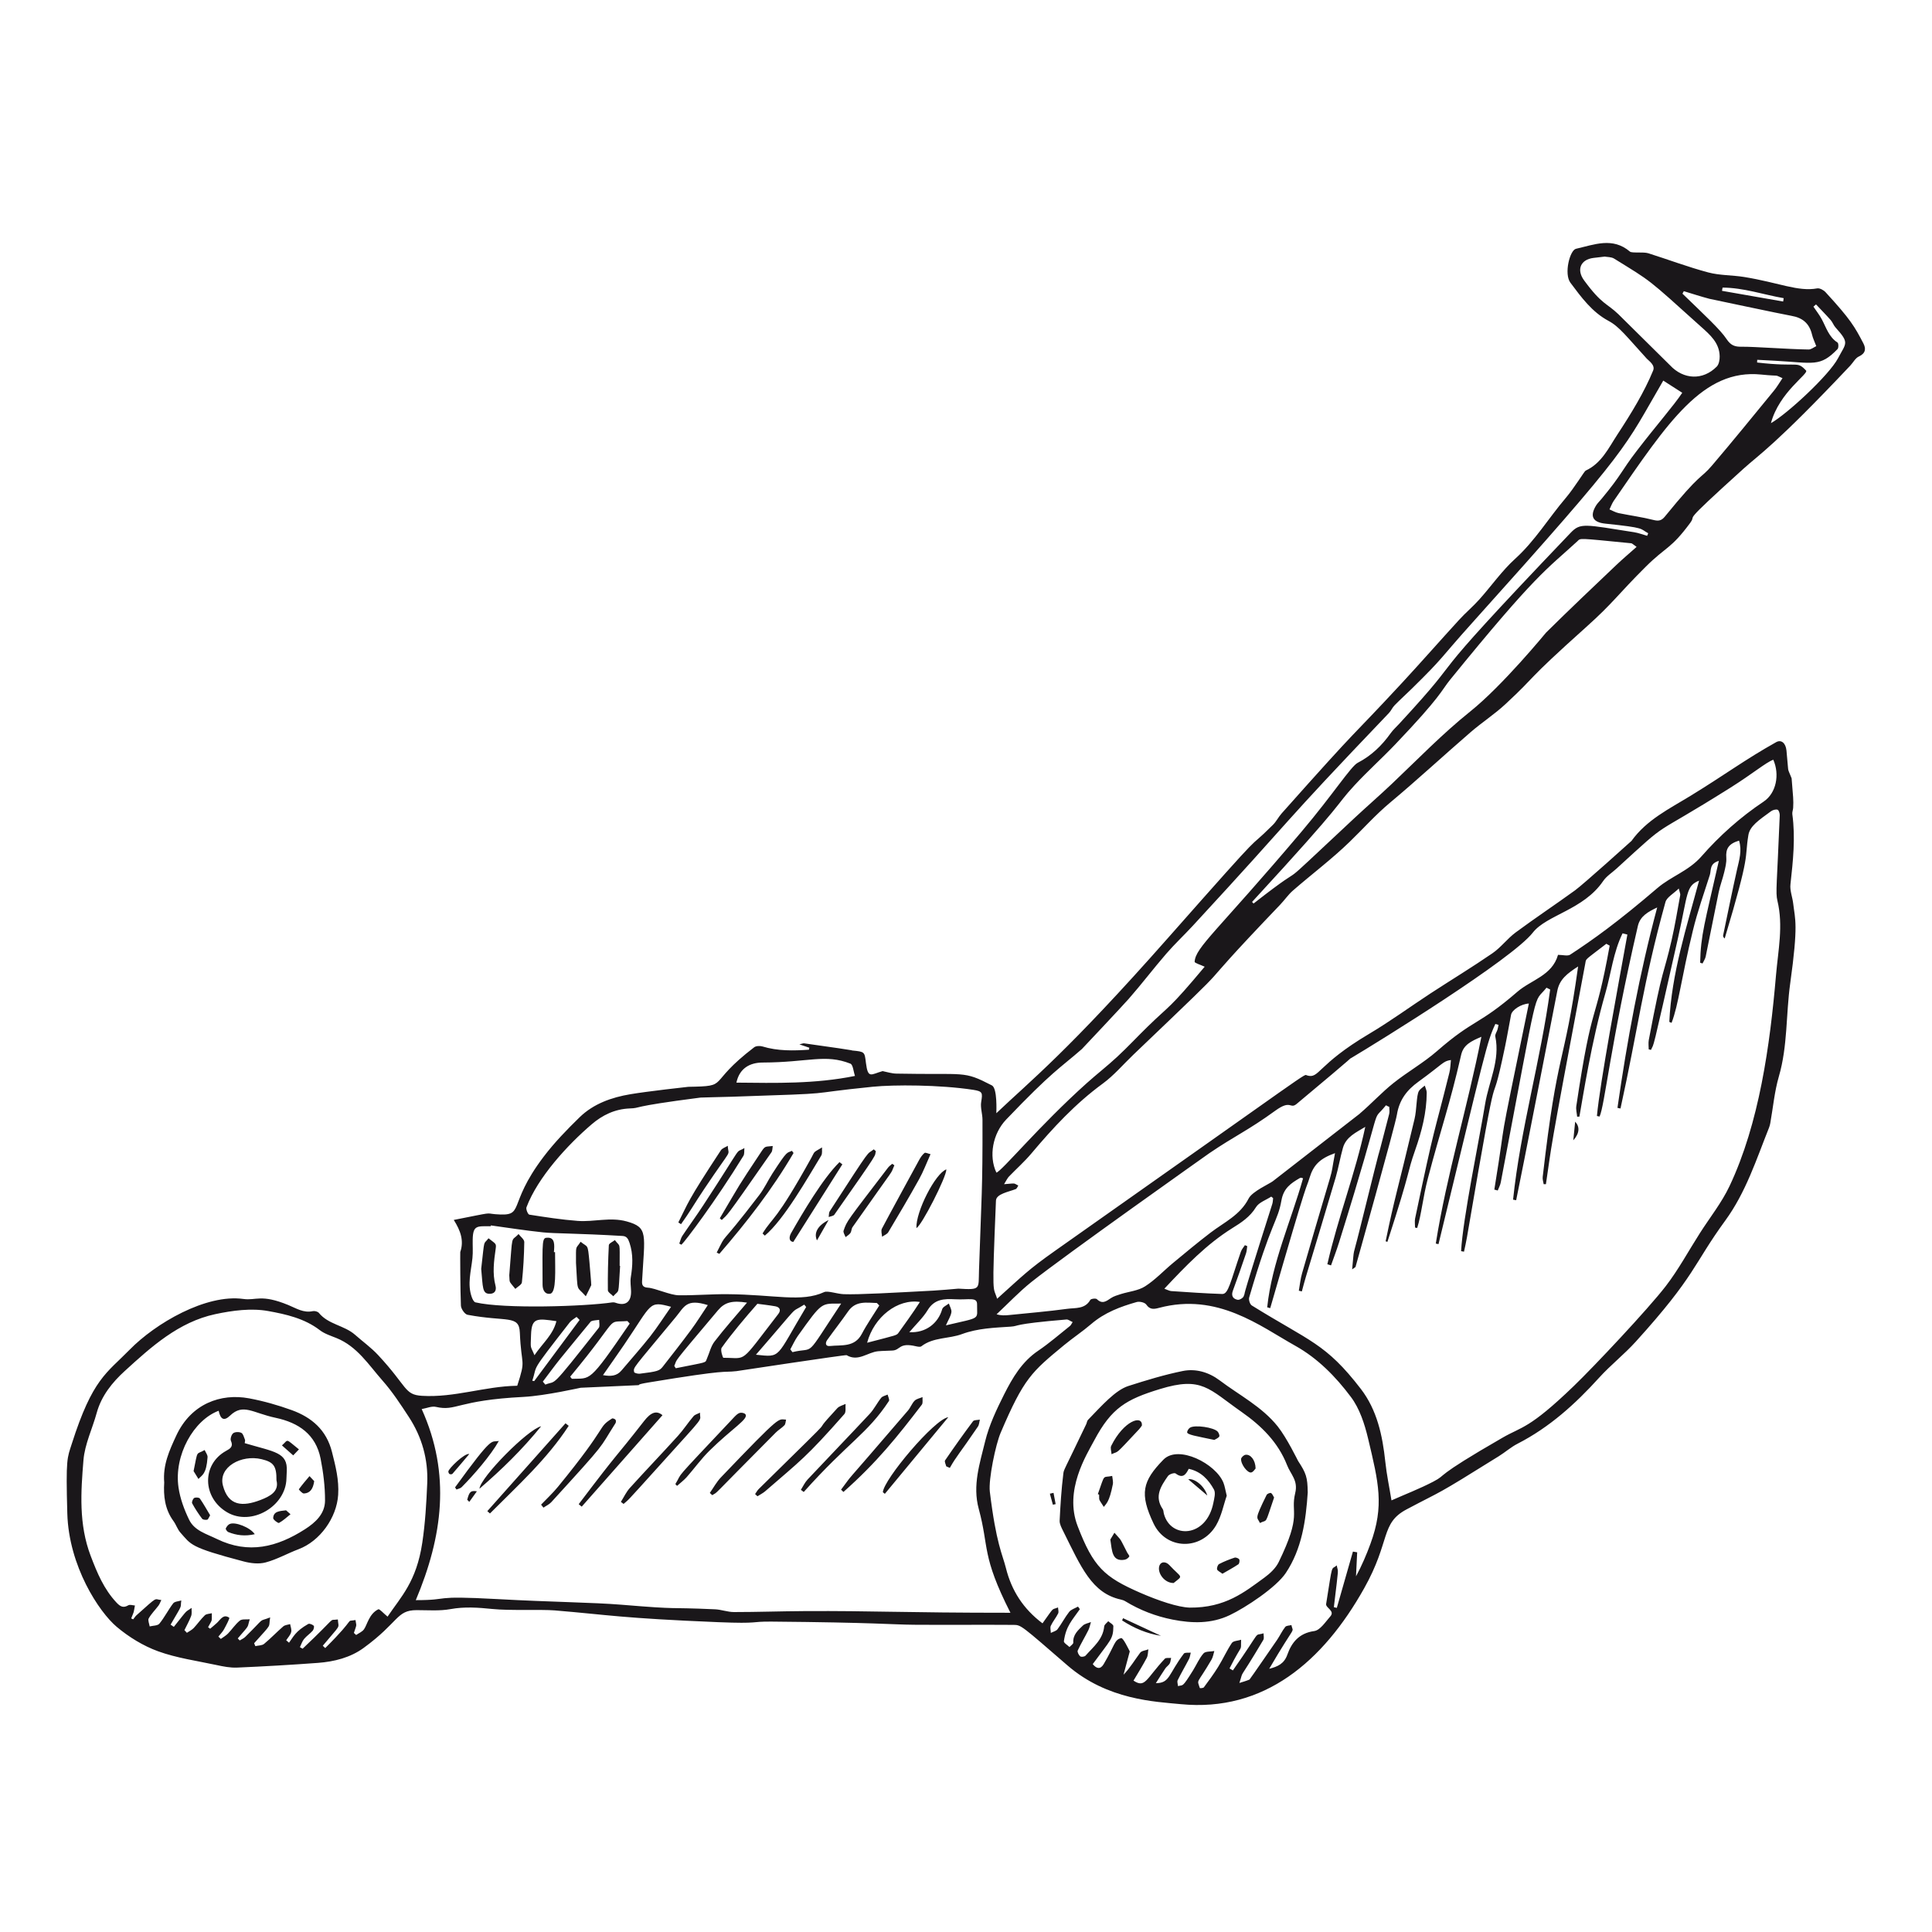 <svg xmlns="http://www.w3.org/2000/svg" id="a" viewBox="0 0 300 300"><path id="b" d="M80.31,215.2c1.41-4.35.64-2.81.41-8.29-.12-2.77-2.02-1.61-8.12-2.75-.43-.08-1.01-.92-1.03-1.43-.1-2.19-.12-8.26-.1-8.32.6-1.74.05-3.31-1.01-4.98,6.41-1.26,4.81-1.03,6.44-.89,4.84.39,1.65-1.2,7.52-8.93,1.66-2.19,3.6-4.19,5.58-6.12,2.17-2.11,4.97-3.09,7.89-3.58,2.51-.43,8.91-1.15,8.99-1.15,6.63-.11,2.61-.32,10.23-6.14.29-.22.89-.24,1.27-.13,2.39.73,4.81.67,7.23.51.02-.1.04-.21.06-.31-.43-.15-.86-.29-1.54-.52.4-.09.58-.19.75-.16,10.37,1.45,6.59,1.02,7.45,1.11,1.96.19,1.92.2,2.13,1.92.32,2.55.79,1.78,2.59,1.28.66.13,1.41.38,2.15.39,10.92.22,10.27-.52,14.82,1.83.87.45.69,4.06.69,4.32,5.35-5.09,11.01-9.49,26.73-27.3,16.74-18.96,11.31-12.59,16.21-17.47.53-.52.87-1.23,1.36-1.78,13.1-14.73,10.02-10.91,18.71-20.29,2.98-3.22,5.87-6.52,8.83-9.75,1.01-1.11,2.17-2.08,3.17-3.2,1.87-2.09,3.49-4.43,5.55-6.3,3.09-2.8,5.21-6.34,7.86-9.45,1.34-1.58,2.89-4.15,3.08-4.24,2.48-1.14,3.57-3.52,4.94-5.61,2.15-3.28,4.17-6.58,5.55-9.94.35-.85-.68-1.5-.99-1.84-3.14-3.44-4.26-4.97-5.95-5.87-2.57-1.38-4.22-3.67-5.9-5.91-1.04-1.38-.1-5.07.86-5.28,2.83-.64,5.68-1.86,8.38.44.3.26,2.1.02,2.83.25,3.11.98,6.17,2.14,9.32,2.98,1.8.48,3.74.41,5.59.71,5.4.88,8.34,2.31,11.33,1.77.39-.07,1,.26,1.3.59,3.89,4.23,4.53,5.37,5.87,7.94.43.82.37,1.55-.69,2.04-.55.25-.9.95-1.35,1.43-11.64,12.33-14.08,13.75-16.56,15.99-10.31,9.32-7.08,6.78-8.3,8.44-3.03,4.1-3.67,3.59-6.9,6.8-4.41,4.39-4.98,5.54-9.21,9.33-10.03,8.99-7.29,7.1-12.57,12-1.68,1.56-3.64,2.83-5.38,4.33-4.2,3.63-8.28,7.41-12.54,10.97-2.25,1.88-4.17,4.05-6.26,6.07-2.77,2.69-5.88,5.02-8.8,7.56-.74.64-1.3,1.48-1.98,2.19-16.3,17.04-3.6,4.96-22.83,23.33-1.58,1.51-3.01,3.21-4.75,4.48-4.22,3.09-7.72,6.86-11.06,10.83-1.07,1.27-2.33,2.39-3.49,3.59-.25.26-.4.61-.76,1.19,1.98-.16,1.38-.19,2.21.21-.13.19-.22.48-.4.55-1.08.43-3.03.74-3.07,1.79-.65,15.66-.44,13.12.18,15.24,4.1-3.68,4.78-4.47,9-7.45,41-28.88,38.55-27.41,39.1-27.24,1.96.61,1.48-1.59,9.69-6.46,3.27-1.94,6.35-4.2,9.53-6.28,3.19-2.08,6.45-4.06,9.58-6.21,1.33-.91,2.33-2.29,3.63-3.25,3.03-2.24,6.16-4.32,9.21-6.53,1.3-.94,8.73-7.64,8.77-7.68,2.35-3.28,5.89-4.99,9.2-7.02,5.32-3.26,8.48-5.64,13.26-8.31.79-.44,1.48.13,1.6,1.29.4,3.94.03,2.35.8,4.32.24,3.05.31,3.32.24,4.59-.02.33-.17.66-.13.98.5,3.65.11,7.26-.29,10.89-.11.96.3,1.96.42,2.95.3,2.58.83,3.18-.46,12.45-.67,4.8-.38,9.71-1.76,14.44-.68,2.34-.9,4.83-1.33,7.24-.04.24-.11.49-.2.72-1.97,4.93-3.58,10.01-6.78,14.4-5.02,6.88-4.55,8.49-13.91,18.82-1.79,1.98-3.92,3.64-5.71,5.62-3.69,4.07-7.7,7.69-12.63,10.22-1.04.53-1.93,1.33-2.93,1.95-10.33,6.45-8.34,5.08-14.31,8.25-4.1,2.17-2.46,4.89-6.59,12.25-6.37,11.36-15.53,19.26-28.48,18-3.94-.39-11.36-.62-17.61-6.03-7.09-6.14-7.19-6.27-8.31-6.28-5.16-.04-10.32.02-15.48-.02-3.57-.03-6.01-.35-22.14-.49-3.45-.03-1.71.35-8.25.09-15.16-.62-17.02-1.13-25.44-1.83-2.08-.17-6.99.06-9.67-.22-2.18-.22-4.3-.38-6.5.02-1.7.31-3.49.16-5.25.16-3.16,0-2.73,1.85-8.24,5.87-2.06,1.5-4.55,2.13-7.09,2.32-4.17.31-8.35.55-12.54.73-1.07.05-2.17-.17-3.23-.4-3.03-.65-6.15-1.08-9.05-2.13-2.31-.84-4.54-2.21-6.43-3.8-2.72-2.29-7.44-9.38-7.67-17.62-.24-8.61-.02-8.55.7-10.81,3.23-10.11,5.39-10.93,8.99-14.61,3.99-4.08,11.86-8.68,17.65-7.87,1.98.28,2.73-.8,6.97.94,1.24.51,2.37,1.27,3.82.95.28-.06.75.06.93.27,1.47,1.81,3.95,1.93,5.62,3.4,1.19,1.05,2.5,1.99,3.58,3.15,4.59,4.93,4.05,6.16,6.81,6.33,5.02.31,9.78-1.48,14.72-1.56.07,0,.14-.08.05-.02ZM215.69,171.87c-.16-.08-.32-.16-.48-.24-2.64,3.28.18-2.57-7.29,21.31-.37,1.19-.82,2.36-1.24,3.55-.19-.06-.38-.12-.57-.18,1.63-7.18,4.34-14.09,5.89-21.33-1.43.87-2.98,1.54-3.47,3.26-.43,1.52-.69,3.1-1.13,4.61-1.51,5.14-3.08,10.26-4.62,15.4-.23.75-.42,1.52-.63,2.28-.16-.04-.31-.07-.47-.11.17-.91.25-1.84.51-2.72,5.74-19.83,4.09-13.27,5.11-18.64-2.38.85-3.36,1.87-3.95,3.82-.7,2.29.21-1.66-6.11,20.25-.16-.04-.31-.09-.47-.13.74-6.97,3.69-13.36,5.57-20.03-.19-.06-.32-.16-.54-.02-1.36.8-2.48,1.54-2.82,3.46-.6,3.37-1.5,3.04-5.01,15.07-.1.36.12,1.06.42,1.24,9.03,5.61,11.46,5.86,16.92,12.95,2.52,3.27,3.37,7.25,3.8,11.31.21,2.02.64,4.01.96,6,2.19-.97,4.4-1.82,6.49-2.91,2.34-1.22-.32-.45,10.78-6.84,2.98-1.72,4.1-1.32,11.02-7.99,3.18-3.06,11.56-11.97,14.3-15.53,1.98-2.57,3.54-5.48,5.3-8.23,1.55-2.43,3.38-4.72,4.6-7.3,4.61-9.75,6.28-21.82,7.22-32.78.33-3.83,1.15-7.65.22-11.52-.32-1.34-.07-2.48.36-13.3.01-.3-.16-.81-.35-.85-.3-.08-.75.05-1.02.25-1.95,1.42-3.27,2.31-3.5,3.69-.65,3.95.44,2.34-3.68,16.06-.23-.2-.27-.36-.24-.5.71-3.39,1.39-6.79,2.15-10.18.34-1.5.81-2.96.32-4.52-1.63.5-2.09,1.26-1.98,2.68.05.73-.15,1.5-.32,2.22-.25,1.06-.65,2.08-.87,3.15-.69,3.32-1.32,6.64-2.01,9.96-.08.37-.32.71-.49,1.07-.12-.04-.24-.08-.37-.12.09-4.31.7-6.09,2.9-15.81-1.47.41-1.17,1.45-1.39,2.16-.92,2.88-1.93,5.73-2.64,8.66-1.82,7.46-2.21,11.48-3.31,14.33-.12-.05-.24-.1-.35-.15.35-7.53,2.67-14.65,4.62-21.93-2.04.79-1.72,2.03-3.27,8.9-4.25,18.82-3.65,16.12-4.2,17.38l-.35-.09c0-.48-.07-.97.01-1.43,2.23-11.81,2.24-9.83,3.55-15.53.53-2.32.91-4.67,1.34-7.01.03-.17-.08-.37-.23-1-.85.83-1.87,1.36-2.07,2.11-3.51,12.7-4.27,19.75-6.98,32.05-.16-.03-.31-.07-.47-.1,1.5-10.47,3.42-20.85,6.17-31.12-1.38.66-2.64,1.32-3,2.87-4.3,18.58-5.14,27.85-5.95,29.6-.14-.03-.28-.06-.41-.09.5-5.31,3.23-19.86,4.73-28.17-.25-.06-.5-.12-.75-.19-1.43,2.92-1.78,6.21-2.67,9.3-2.16,7.48-3.47,16.04-4.03,19.16-.12,0-.23,0-.35.01-.05-.55-.21-1.12-.13-1.65,2.57-17.21,2.82-11.85,5.18-24.91-.17-.1-.35-.19-.52-.29-3.44,2.65-3.12,2.27-3.26,3.02-6,31.8-5.09,27.48-6.12,34.31-.12,0-.24,0-.35,0-.06-.37-.19-.76-.15-1.12,2.33-20.33,3.29-16.83,5.5-32.69-1.68,1.09-2.91,2-3.24,3.84-.07.38-5.67,29.15-6.38,32.46-.16-.03-.32-.06-.48-.09,1.15-11,4.3-21.68,5.76-32.63-.19-.09-.38-.18-.57-.28-2.2,2.8-.97-2.01-7.1,30.23-.08.44-.31.84-.47,1.26-.18-.05-.35-.09-.53-.14,2.29-14.06-.04-2.65,5.36-28.89-1.2.06-2.61.98-2.76,1.74-.32,1.64-.59,3.28-.93,4.92-2.77,13.27-.31-3.23-5.92,29.63-.13.75-.3,1.5-.46,2.24-.15-.03-.3-.05-.45-.08.26-5.03,2.86-17.52,3.73-22.86.57-3.48,2.36-6.78,1.58-10.48-.07-.31.23-.7.34-1.06.07-.24.11-.49.16-.74-.16-.05-.33-.1-.49-.14-1.35,2.9-1.5,4.04-8.83,34.19-.14-.03-.28-.06-.42-.09,1.7-10.73,4.92-21.15,7.08-32.11-1.58.68-2.78,1.23-3.14,2.8-1.81,7.93-3.08,11.24-5.16,19.15-.8,3.06-1.01,5.69-1.67,7.74-.11-.02-.22-.04-.33-.06,0-.47-.08-.97.01-1.42,3.2-15.25,2.68-12.04,5.32-22.63.16-.64.17-1.31.24-1.97-1.25.17-1.14.54-5.05,3.37-1.78,1.29-2.96,2.79-3.34,5.13-.26,1.66-6.4,23.56-6.42,23.61-.02.08-.17.13-.53.4.38-3.84.01-1.47,1.15-6.07,4.76-19.17,1.42-5.66,4.6-18.05.1-.37.01-.8.01-1.19ZM64.55,248.47c5.79,0,1.96-.75,12.76-.16,8.32.46,14.82.51,19.18.87,9.67.8,6.5.35,14.52.71.99.04,1.98.43,2.96.43,3.64,0,7.29-.13,10.93-.15,10.85-.06,15.22.26,32,.26-4.53-8.94-3.28-10.09-4.92-16.13-1-3.67.17-7.08.99-10.48.62-2.53,1.78-4.97,2.96-7.32,1.3-2.57,2.76-5.06,5.28-6.76,1.73-1.17,3.3-2.55,4.94-3.85.15-.12.22-.32.41-.6-.38-.16-.68-.42-.96-.4-8.69.73-7.2,1.01-8.66,1.11-2.55.17-5.11.25-7.55,1.15-2.06.77-4.45.46-6.32,1.9-.18.14-.56.06-.83,0-2.66-.63-2.39.57-3.63.66-.75.05-1.51.04-2.26.11-1.63.15-3.08,1.68-4.89.61-.14-.09-17.06,2.47-17.11,2.48-2.37.26-.82-.36-13.71,1.77-4.03.67,3.42.15-10.47.81-.05,0-5.48,1.24-8.86,1.42-10.44.53-10.41,2.28-13.62,1.55-.65-.15-1.42.2-2.21.34,4.57,10.1,3.24,19.81-.92,29.68ZM148.81,200.1c3.55.21,3.11.09,3.21-2.86.38-11.43.57-12.38.54-23.35,0-.93-.35-1.9-.2-2.79.23-1.41.23-1.64-1.22-1.87-5.22-.8-12.36-.81-15.62-.48-11.79,1.19-3.97.96-21.88,1.55-1.57.05-4.71.11-4.86.13-11.5,1.48-9.02,1.61-11.01,1.69-2.3.09-4.23,1.04-5.88,2.45-3.76,3.21-8.39,8.25-10.14,12.9-.11.3.23,1.11.45,1.14,2.49.39,4.99.78,7.51.97,2.52.19,5.03-.63,7.6.08,3.39.94,2.8,1.95,2.39,9.28-.04.66.18.97.92,1.01,1.12.07,3.47,1.17,4.79,1.18,2.51.03,5.03-.19,7.54-.17,7.42.06,11.48,1.31,15.04-.33.52-.24,2.01.29,3.02.33,2.31.09,8.03-.24,14.04-.56,1.25-.07,2.5-.2,3.76-.3ZM28.64,253.13c.13.14.25.27.38.41.36-.24.77-.44,1.06-.74.6-.64,1.1-1.38,1.73-1.98.24-.23.71-.22,1.08-.32-.02,1.42.13.85-.58,2.17.11.08.21.16.32.24.36-.31.73-.6,1.07-.92.55-.52.99-1.42,1.9-.79.1.07-.49,1.21-.83,1.82-.22.4-.57.74-.86,1.11l.38.36c.37-.27.78-.5,1.1-.82.64-.66,1.15-1.46,1.86-2.03.34-.27,1.01-.14,1.53-.2-.45,1.45.11.68-1.86,2.97.1.11.2.21.3.32.29-.18.63-.32.87-.56,3.36-3.31,1.82-2.22,3.86-3.02-.31,1.76.48.69-2.49,4.01.06.15.13.3.19.45.46-.11,1.03-.08,1.36-.35,1.03-.85,1.96-1.84,2.97-2.71.26-.23.71-.25,1.07-.36.07.42.27.87.16,1.25-.12.46-.5.84-.77,1.26.15.13.3.26.44.38.68-.92.98-1.77,2.98-2.91.19-.11.65.08.86.28.1.1,0,.58-.16.76-.41.47-.96.82-1.35,1.3-.29.36-.43.83-.64,1.26l.42.24c5.73-5.4,3.84-4.29,5.47-4.54.1,1.55.62.52-2.34,4.08.13.12.25.24.38.36,5.13-5.08,2.92-4.03,4.7-4.35.14,1.02.25.51-.25,2,.12.11.23.21.35.32.41-.28.93-.49,1.21-.87.52-.72.78-2.4,2.23-3.12.19-.09.77.59,1.44,1.14,2.07-3.08,4.48-5.4,5.39-11.47.46-3.06.64-6.17.77-9.27.15-3.69-.82-7.14-2.84-10.24-1.28-1.96-2.57-3.94-4.12-5.69-2.14-2.43-3.92-5.29-7.14-6.59-.89-.36-1.85-.66-2.59-1.23-2.37-1.82-5.27-2.47-8-2.96-2.63-.48-5.55-.09-8.22.48-5.69,1.22-9.93,5.06-14.06,8.83-1.9,1.73-3.62,3.83-4.35,6.49-.67,2.45-1.85,4.85-2.06,7.33-.41,4.98-.75,9.97,1.12,14.89,1.02,2.68,2.06,5.17,4.02,7.26.58.61,1.04.87,1.82.41.25-.15.68.01,1.03.03-.24,1.3-.09.78-.58,2.01.1.05.21.09.31.14.17-.21.31-.44.5-.62,3.52-3.14,2.66-2.47,3.87-2.38-.15.29-.25.62-.45.88-.5.67-1.11,1.26-1.51,1.98-.16.29.09.82.15,1.24.52-.13,1.24-.1,1.51-.43.8-.98,1.37-2.14,2.14-3.15.23-.3.83-.31,1.26-.45-.19,1.37.33.33-1.66,3.75l.5.35c2.38-2.99,1.63-2.13,2.76-2.95-.02.42.07.88-.07,1.26-.29.77-.7,1.49-1.06,2.23ZM176.02,260.97c1.83,1.21,1.93-.28,4.85-3.4.17-.19.65-.1.98-.13-.07.29-.08.62-.22.87-.16.28-.48.48-.67.75-.46.67-.88,1.37-1.48,2.3,2.2-.01,1.9-1.34,4.35-4.59.15-.2.7-.11,1.07-.15-.09.33-.12.68-.27.98-.57,1.11-1.21,2.18-1.76,3.3-.12.24.03.61.05.92.83-.25.59.35,2.33-2.44.55-.88.96-1.88,1.63-2.64.31-.35,1.11-.26,1.68-.37-.14.45-.21.95-.44,1.34-2.33,4-2.28,2.93-1.81,4.41.01.03.54.02.63-.12.77-1.04,1.54-2.08,2.22-3.18.75-1.21,1.33-2.53,2.12-3.7.23-.34.95-.34,1.44-.5-.08,2.07.34.23-1.8,4.45.17.1.35.21.52.31,4.72-6.71,3.09-5.25,4.76-5.76,0,.35.12.77-.04,1.03-4.2,7.07-2.9,4.23-3.71,6.68.53-.17,1.06-.31,1.57-.53.07-.03,4.22-6.08,4.29-6.17.44-.65.77-1.38,1.26-2,.17-.22.63-.2.96-.29.29,1.44.82-.52-3.45,6.79,1.33-.34,2.32-.78,2.82-2.2.66-1.88,1.82-3.34,4.17-3.66.93-.13,1.75-1.43,2.51-2.29.75-.86-.76-1.31-.66-1.92,1.06-6.63.73-5.18,1.65-5.99.23,1.35.36-.35-.45,6.49.15.04.31.07.46.11.83-2.91,1.67-5.83,2.5-8.74.22.04.44.07.66.11-.06,1.24-.12,2.49-.18,3.73.9-1.66,1.62-3.35,2.25-5.07,2.16-5.9,1.26-9.46-.38-16.35-.54-2.25-1.31-4.64-2.67-6.44-2.35-3.14-5.14-5.99-8.65-7.95-5.46-3.05-12.06-8.28-21.12-5.88-.75.2-1.42.34-2-.51-.23-.33-1.05-.52-1.49-.39-2.54.72-4.99,1.64-7.05,3.41-1.35,1.16-2.85,2.15-4.22,3.28-5.02,4.15-6.23,5.11-9.85,13.61-.77,1.79-1.91,7.24-1.68,9.15.99,8.13,1.96,9.7,2.5,11.86.87,3.5,2.7,6.34,5.68,8.58,1.96-2.74,1.32-2.01,2.41-2.47.01.31.14.68.02.93-.33.67-.83,1.25-1.14,1.92-.14.3,0,.73,0,1.11.36-.19.83-.29,1.04-.57.65-.87,1.15-1.86,1.82-2.71.31-.38.9-.54,1.36-.81.1.13.19.27.29.4-1.26,1.81-2.15,2.62-2.48,4.98-.04.25.56.6.87.9.21-.23.6-.47.59-.69-.08-1.22.74-1.92,1.48-2.64.31-.3.83-.37,1.26-.55-.13.42-.21.87-.4,1.26-.53,1.06-1.15,2.08-1.65,3.16-.1.21.15.7.38.9.15.13.68.07.83-.1,1.2-1.36,2.71-2.52,2.9-4.55.03-.29.41-.54.63-.8.28.26.8.51.79.77-.02,2.03-.38,2.04-3.2,5.89.56.7,1.17.88,1.69.02,1.78-3,1.63-3.79,2.73-4.06.29-.07,1.12,1.66,1.33,2.07-.27,1.01-.62,2.32-.97,3.62,1.03-1.07,1.74-2.29,2.58-3.41.24-.32.84-.36,1.28-.53-.08.44-.05.94-.25,1.32-.64,1.2-1.36,2.36-2.07,3.55ZM275.34,117.98c-1.1.39-3.17,2.15-6.64,4.33-13.16,8.28-8.77,4.42-17.68,12.56-.7.64-1.57,1.18-2.09,1.95-3.05,4.47-8.78,5.25-10.92,8-3.2,4.11-23.8,16.85-28.23,19.49-.36.21,1.49-1.18-8.42,7.09-1.07.9-.85-.73-3.31,1.05-4.28,3.11-6.27,3.9-10.28,6.63-.05.04-22.59,15.97-27.63,20-1.91,1.53-3.6,3.33-5.39,5,.72.22,1.32.18,1.93.12,3.02-.31,6.05-.56,9.06-.97,1.25-.17,2.74.07,3.56-1.38.11-.19.85-.28,1.02-.12.85.83,1.47.32,2.2-.17.44-.29.98-.44,1.5-.61,1.27-.4,2.71-.52,3.79-1.21,1.57-1,2.88-2.42,4.33-3.62,1.93-1.6,3.85-3.2,5.84-4.72,2.11-1.61,4.61-2.73,5.91-5.3.56-1.1,3.27-2.3,3.74-2.67,16.58-12.9,13.08-10.14,13.56-10.55,1.77-1.51,3.36-3.25,5.18-4.7,2.18-1.74,4.66-3.13,6.76-4.96,5.8-5.06,6.35-3.91,12.49-9.22,2.14-1.85,5.38-2.5,6.3-5.7.02-.06.14-.08.04-.03.74,0,1.47.23,1.87-.04,3.54-2.32,7.3-5,13.54-10.34,2.13-1.82,4.85-2.65,6.83-4.91,2.81-3.21,6.05-6.1,9.66-8.51,1.96-1.31,2.52-4.19,1.49-6.52ZM154.72,182.08c.8-.17,6.62-7.25,14.03-13.89,1.55-1.39,3.2-2.67,4.73-4.09,1.63-1.51,3.14-3.14,4.73-4.69,3.52-3.43,3.27-2.62,8.85-9.3-.68-.32-1.57-.57-1.56-.77.15-2.28,3.43-4.63,16.61-20.21,4.92-5.82,7.64-10.12,8.71-10.68,2.1-1.09,3.74-2.66,5.1-4.57.38-.54.89-.99,1.34-1.48,12.05-13.05,1.16-3.01,26.63-29.67,1.52-1.59,2.17-1.29,9.84-.09.69.11,1.36.37,2.04.56.05-.13.11-.27.16-.4-1.35-.72-.31-.83-6.66-1.49-1.93-.2-2.45-1.13-1.45-2.79.23-.39.59-.71.88-1.07,3.22-3.89,2.95-4.18,5.47-7.46,3.03-3.95,5.74-7.02,7.05-9-1.05-.67-1.96-1.26-2.95-1.89-6.29,10.77-4.55,9.68-29.68,37.63-5.16,5.74-4.21,5.15-9.38,10.22-.88.86-1.8,1.69-2.66,2.57-.35.35-.54.85-.89,1.21-17.94,18.77-13.46,14.63-30.43,33.01-1.36,1.47-2.82,2.84-4.13,4.35-1.99,2.3-3.83,4.73-5.84,7.02-.91,1.04-7.22,7.75-7.26,7.78-3.54,3.09-4.5,3.36-11.75,10.94-2.12,2.21-2.73,5.71-1.54,8.23ZM254.13,84.92c-.55-.38-.68-.54-.82-.56-8.48-.83-7.83-.82-8.38-.31-4.86,4.46-6.32,4.97-19.79,21.54-1.36,1.68-1.3,2.46-8.5,10.01-2.06,2.16-4.3,4.16-6.33,6.36-3.27,3.54-.7,1.61-15.89,18.09.08.08.16.17.23.25,10.4-8.12,1.15.29,15.72-13.32,1.9-1.77,3.86-3.47,5.75-5.26,4-3.79,7.82-7.75,12.15-11.22,5.09-4.07,11.74-12.21,11.81-12.28,3.57-3.53,7.22-6.99,10.86-10.45.99-.94,2.03-1.82,3.19-2.85ZM276.79,58.72c-1.5-.63-.06-.23-3.32-.56-9.01-.91-14.44,7.34-22.9,19.63-.27.4-.43.87-.65,1.31.48.2.94.48,1.44.58,1.79.37,3.62.61,5.39,1.06.78.2,1.24.11,1.74-.49,5.8-7.13,5.44-5.72,7.38-8,3.25-3.82,6.41-7.71,9.59-11.59.45-.54.8-1.16,1.32-1.93ZM76.22,190.28s-.01.08-.02.13c-2.12,0-2.75-.19-2.8,2.06-.02.96.06,1.93-.04,2.89-.21,2.03-.83,4.04-.1,6.07.11.31.33.75.57.8,4.45,1.04,17,.64,21.27,0,.16-.02.33,0,.48.06,1.55.56,2.46-.12,2.41-1.82-.02-.71-.15-1.44-.04-2.13.29-1.8.4-3.54-.19-5.33-.23-.69-.46-1.05-1.09-1.09-7.07-.42-10.43-.36-12.36-.56-2.71-.28-5.4-.71-8.11-1.08ZM249.22,39.84c-.71.08-1.25.14-1.79.21-2,.25-2.67,1.83-1.45,3.49,2.78,3.79,3.51,3.51,5.32,5.25.05.05,7.97,7.88,8.02,7.93,2.09,2.24,5.11,2.38,7.26.2.34-.35.46-1.05.45-1.58-.03-2.11-1.51-3.37-2.92-4.63-8.49-7.65-7.57-6.9-13.48-10.56-.43-.26-1.04-.23-1.42-.3ZM180.8,200.11c.48.17.78.35,1.08.37,2.63.18,5.27.36,7.91.45.96.03,1.25-1.83,2.89-6.56.13-.37.41-.68.63-1.02.12.05.24.1.36.15-.06.38-.07.77-.19,1.13-.66,1.94-1.33,3.87-2.04,5.79-.3.8.03,1.27.73,1.41.28.06.85-.27.95-.55.62-1.73-1.39,3.98,4.44-14.33.09-.28.09-.6.13-.9-.1-.08-.19-.16-.29-.24-.81.53-1.91.89-2.37,1.64-.93,1.52-2.31,2.41-3.7,3.27-3.98,2.49-7.18,5.82-10.53,9.39ZM261.46,45.22c-.07.13-.14.26-.21.38,3.42,3.31,5.9,5.6,6.85,7.05.65.98,1.28,1.21,2.33,1.19,1.89-.03,7.2.39,10.42.43.39,0,.79-.34,1.18-.52-.26-.7-.53-1.23-.66-1.8-.41-1.72-1.45-2.61-3.2-2.91-1.35-.23-12.66-2.63-12.72-2.64-1.34-.35-2.66-.79-4-1.19ZM132.76,167.07c-.24-.7-.3-1.75-.72-1.91-3.91-1.54-6.47-.2-13.58-.17-2.06,0-3.64.92-4.11,3.12,6.1.06,12.2.22,18.41-1.04ZM272.86,55.88c0,.14-.02.27-.02.41,6.56.77,6.11-.32,7.6,1.24.48.5-4.16,3.34-5.45,8.18,2.57-1.47,9.03-7.46,10.41-10.07,1.28-2.42,1.83-2.34-.39-4.8-.3-.34-.45-.81-.75-1.15-.73-.83-1.51-1.61-2.27-2.42-.13.12-.27.24-.4.35.44.66.94,1.28,1.31,1.98.68,1.28,1.09,2.73,2.43,3.59.17.11.18.84,0,1.02-2.72,2.8-3.65,2.15-9.76,1.8-.91-.05-1.81-.09-2.72-.14ZM109.89,202.65c-3.32-1.04-3.62.25-4.96,1.87-6.83,8.25-6.59,7.76-6.46,8.54.02.13.57.28.86.25,2.79-.34,3.09-.46,3.59-1.1,1.49-1.9,2.98-3.81,4.42-5.75.88-1.19,1.66-2.46,2.57-3.81ZM117.6,202.46c-1.8,2.04-4.07,4.73-5.54,6.82-.23.32.17,1.56.27,1.56,3.8-.02,2.37,1.15,8.52-6.8.44-.57.28-1.06-.46-1.2-1.03-.18-2.07-.29-2.8-.39ZM115.99,202.27c-2.32-.36-3.45-.06-4.51,1.2-7.56,8.96-6.2,7.37-6.78,8.63.08.12.15.24.23.36,5.11-1.03,4.53-.78,4.84-1.49.39-.88.6-1.9,1.17-2.64,1.57-2.05,3.3-3.98,5.05-6.05ZM104.2,202.92c-3.51-.94-2.87-.6-7.3,5.91-1.05,1.54-2.13,3.06-3.27,4.7,1.22.22,2.15.15,2.89-.74,1.48-1.76,3.02-3.47,4.44-5.27,1.12-1.43,2.1-2.97,3.24-4.6ZM136.53,202.71c-.12-.13-.24-.25-.37-.38-1.61-.04-3.29-.4-4.47,1.31-1.04,1.5-2.18,2.94-3.24,4.43-.33.46-.29,1.01.41.94,1.8-.2,3.83.25,4.96-1.88.8-1.52,1.8-2.95,2.71-4.41ZM97.78,205.52c-.12-.13-.24-.26-.36-.39-3.56.27-.8-1.08-8.88,8.64l.26.33c2.95-.12,2.55.83,8.98-8.58ZM146.88,205.8c5.61-1.32,4.8-.8,4.84-3.26.02-1.19-1.26-.67-3.43-.79-1.68-.09-3.2-.04-4.24,1.68-.73,1.2-1.8,2.19-2.85,3.43,2.54.15,4.47-1.36,5.1-3.56.1-.37.68-.6,1.04-.89.14.46.46.94.39,1.36-.1.62-.48,1.19-.85,2.03ZM130.62,202.42c-3.14.03-2.85-.43-6.75,5.05-.45.64-.77,1.37-1.15,2.06.11.14.22.29.33.43,3.68-.9,1.7,1.3,7.57-7.55ZM134.65,208.5c4.85-1.27,4.55-1.11,4.93-1.63,2.35-3.24,2.98-4.27,3.26-4.7-3.44-.54-7.12,2.31-8.19,6.32ZM84.29,214.54c.13.15.26.3.39.46,1.85-.75.48,1.1,8.29-8.81.21-.27.06-.82.07-1.24-.43.07-.9.05-1.28.23-.05.03-4.78,5.84-4.83,5.89-.91,1.14-1.77,2.32-2.65,3.48ZM117.38,210.36c4,.42,3.02.56,7.8-7.41-.1-.12-.2-.25-.3-.37-2.48,1.59-.07-.77-7.5,7.78ZM82.99,210.44c1.28-1.89,2.88-3.16,3.41-5.29-2.98-.43-3.85-.59-3.94,2.11-.08,2.37-.13,1.57.53,3.18ZM90.01,204.97c-.16-.16-.32-.32-.48-.48-.35.27-.77.49-1.04.82-6.43,8.25-4.92,6.39-5.84,9.09.1.02.2.04.3.06,2.35-3.17,4.7-6.33,7.05-9.5ZM276.89,46.81c.03-.17.06-.34.08-.51-3.16-.55-6.24-1.63-9.49-1.64-.03.17-.06.33-.09.5,3.16.55,6.33,1.1,9.49,1.66ZM215.44,192.83c3.89-11.99,2.93-10.32,4.31-14.25,1.02-2.91,1.78-5.83,1.79-8.92,0-.36-.2-.73-.3-1.09-.32.28-.72.52-.92.86-.39.66-.32,2.87-.67,4.32-2.74,11.54-3.06,12.05-4.49,19,.09.03.19.05.28.08ZM244.59,174.17c-.09.89-.17,1.73-.29,2.9,1-1.12,1.02-2.11.29-2.9ZM117.62,232.34c.4-.26.84-.47,1.2-.78,5.45-4.73,6.34-5.22,12.29-11.98.29-.33.14-1.04.19-1.58-.43.21-.97.33-1.28.66-5.66,6.12,2.88-2.27-12.2,12.55-.23.22-.38.53-.57.79.12.11.24.22.36.33ZM130.98,231.66c5.19-4.6,8.35-8.56,12.16-13.54.2-.27.08-.78.11-1.18-.42.18-.93.26-1.23.56-.43.44-.64,1.08-1.05,1.55-11.54,13.46-7.84,8.91-10.37,12.26.13.12.25.24.38.37ZM100.01,220.66c-4.81,6.17-3.47,4.08-10.15,12.91.16.13.31.26.47.38,4.18-4.74,8.36-9.47,12.54-14.2-.94-.78-1.8-.45-2.86.91ZM124.8,231.68c6.97-7.79,9.86-9.01,13.23-14.13.13-.2-.12-.66-.2-1-.34.16-.79.24-1,.5-.64.8-1.1,1.76-1.79,2.5-3.19,3.42-6.44,6.78-9.64,10.19-.43.46-.7,1.06-1.04,1.6.15.11.29.22.44.33ZM84.4,234.1c.4-.28.88-.49,1.2-.84,8.97-9.83,7.23-7.99,9.97-12.26.09-.14.1-.44,0-.55-.11-.13-.43-.25-.54-.18-2.35,1.5-.29.71-8.39,10.6-.8.98-1.74,1.85-2.62,2.77.12.15.24.3.36.46ZM96.83,233.53c.98-.88-.1.33,5.69-6.09,7.41-8.23,6.1-6.53,6.18-8.08-.35.18-.79.28-1.02.56-.84.98-1.54,2.08-2.41,3.04-2.46,2.72-5,5.36-7.46,8.08-.57.63-.94,1.44-1.4,2.17.14.11.28.21.42.32ZM110.6,232.17c1.15-.76-1.04,1.24,9.87-9.73.41-.41.94-.71,1.34-1.13.18-.2.17-.57.25-.87-1.29-.02-.5-1.09-10.11,8.96-.68.71-1.16,1.61-1.73,2.42.13.12.25.23.38.35ZM87.81,221.01c-4.05,4.55-8.09,9.1-12.14,13.64.14.12.27.24.41.36,4.31-4.33,8.87-8.44,12.23-13.61-.17-.13-.33-.26-.5-.39ZM105.14,230.72c.49-.44,1.03-.84,1.47-1.33,1.2-1.36,2.27-2.86,3.56-4.13,3.54-3.49,6.15-4.94,5.57-5.66-.15-.19-.59-.28-.86-.21-.3.08-.57.35-.8.58-10.14,10.76-7.89,8.31-9.21,10.48.09.09.18.18.27.28ZM137.4,231.96c3.22-3.9,6.45-7.79,9.85-11.9-2.13.29-10.02,9.64-10.16,11.65l.32.26ZM74.45,231.17c3.49-3.01,6.59-6.03,9.58-9.7-2.06.47-9.43,7.92-9.58,9.7ZM147.49,227.93c1.07-1.89,1.43-2.1,4.36-6.41.2-.29.21-.72.3-1.08-.36.08-.9.03-1.06.25-1.49,1.99-2.93,4.02-4.34,6.08-.12.18.11.61.18.92.18.08.37.16.55.24ZM70.89,231.29c.27-.12.61-.17.8-.37,1.82-1.83,4.52-4.92,5.77-7.17-1.25.26-.79-1.07-6.8,7.21.07.11.15.22.22.33ZM69.62,228.49c0,.14.08.34.19.4.12.06.38.05.45-.04.88-1.01,1.74-2.04,2.61-3.07-.71-.19-3.23,2.27-3.25,2.71ZM72.55,232.88c.11.11.22.22.32.33.39-.54.78-1.08,1.18-1.64-.95-.15-1.17.05-1.5,1.31ZM143.57,179.02c-.34.28-.61.67-.83,1.07-.03.05-5.3,9.71-5.8,10.7-.17.33,0,.83.03,1.25.33-.23.77-.39.96-.7,1.63-2.73,3.25-5.47,4.79-8.24.65-1.16,1.12-2.43,1.77-3.88-.39-.09-.79-.3-.92-.19ZM122.96,178.7c-.8.41-.59-.24-3.03,3.54-.7,1.09-1.24,2.29-2.02,3.31-6.75,8.83-4.81,5.38-6.62,8.95.14.07.27.13.41.2,4.25-4.92,8.23-10.03,11.52-15.66-.08-.11-.17-.23-.25-.34ZM105.81,193.28c.55-.48,5.29-6.74,9.62-13.79.2-.32.11-.81.16-1.22-1.67,1.01.26-1.28-6.39,8.89-1.05,1.61-2.19,3.16-3.25,4.75-.23.35-.31.79-.47,1.19.11.06.22.12.33.18ZM118.76,191.87c2.97-2.46,6.72-9.08,8.76-12.43.2-.33.09-.84.13-1.27-1.48.88-1.06.52-1.69,1.66-5.58,10.05-5.86,8.98-7.55,11.7.12.11.23.22.35.34ZM105.75,190.09c1.37-1.9,2-3.08,3.63-5.51,4.58-6.83,3.71-4.8,3.63-6.66-.36.23-.85.37-1.07.69-5.39,8.2-5.01,8.08-6.61,11.21.14.09.28.18.42.27ZM130.35,180.46c-2.6,2.56-5.69,7.83-7.5,11-.35.61-.37,1.3.33,1.39,2.61-4.13,5.12-8.09,7.62-12.05-.15-.12-.3-.23-.45-.35ZM112.08,189.44c1.05-1.09-.04.63,7.7-10.5.18-.25.15-.65.21-.99-1.14.14-1.15-.05-1.72.8-4,6.03-3.01,4.53-6.5,10.43.1.09.2.17.31.26ZM138.54,180.72c-.22.19-.47.36-.64.58-6.49,8.49-6.37,8.24-6.91,9.8-.09.27.19.66.31,1,.26-.21.57-.38.75-.64.18-.26.15-.65.33-.91,7.36-10.48,5.66-7.77,6.5-9.6-.11-.08-.23-.16-.34-.24ZM135.68,178.47c-1.23.99-.02-.91-6.84,9.62-.15.23-.11.59-.16.89.3-.12.73-.15.88-.37,7.28-10.38,6.18-8.9,6.44-9.86-.11-.09-.21-.18-.32-.28ZM146.95,181.58c-1.71.61-4.76,6.57-4.65,9.11.78-.31,4.69-7.97,4.65-9.11ZM128.66,189.45c-1.69.84-2.33,2.01-1.8,3.16.59-1.03,1.12-1.96,1.8-3.16ZM25.5,230.21c-.23-2.74.79-4.96,1.87-7.29,2.31-4.97,6.93-6.6,11.29-5.79,2.26.42,4.5,1.06,6.66,1.84,3.09,1.13,5.37,3.07,6.23,6.49.56,2.21,1.11,4.35.96,6.66-.23,3.56-2.82,7.19-6.15,8.44-1.72.65-3.34,1.58-5.1,2.05-1.06.29-2.34.14-3.43-.15-8.44-2.22-8.12-2.6-9.81-4.47-.46-.51-.67-1.24-1.09-1.81-1.35-1.84-1.56-3.93-1.43-5.98ZM33.96,219.06c-3.86,1.43-6.98,6.87-6.24,11.92.25,1.71.88,3.42,1.64,4.99.83,1.72,2.68,2.2,4.31,3,4.94,2.41,9.37,1.25,13.67-1.5,1.63-1.04,3.12-2.4,3.13-4.45.01-2.18-.27-4.4-.69-6.54-.75-3.75-3.4-5.56-6.97-6.32-3.59-.76-5.05-2.29-7.08-.35-.93.89-1.48.63-1.78-.75ZM203.07,231.68c-.29,4.42-.91,8.82-3.41,12.57-1.5,2.25-6.25,5.38-8.71,6.55-2.84,1.35-5.82,1.29-8.87.69-2.63-.52-5.06-1.46-7.33-2.84-.21-.13-.46-.22-.7-.27-4.52-.99-6.18-5.05-8.96-10.63-.25-.51-.57-1.09-.55-1.62.12-2.43.27-4.86.57-7.27.09-.73-.02-.21,3.56-7.72.1-.22.12-.51.28-.67,2.15-2.22,4.24-4.6,6.25-5.25,2.78-.89,5.59-1.75,8.45-2.33,2.02-.41,4.04.18,5.72,1.44,3.07,2.32,6.58,4.09,9.03,7.16,1.43,1.8,3.09,5.24,3.17,5.37,1.25,1.9,1.46,2.54,1.49,4.82ZM184.73,249.63c5.56.05,8.55-2.44,11.62-4.67.86-.63,1.74-1.45,2.2-2.39,3.68-7.55,1.79-7.49,2.57-10.73.48-1.95-.7-2.89-1.26-4.32-1.4-3.57-3.99-6.12-7.06-8.27-5.12-3.58-6.15-5.56-12.68-3.56-5.26,1.61-7.52,2.93-10.2,7.96-1.2,2.26-4.72,7.77-2.59,13.31,2.45,6.39,4.15,7.92,9.67,10.34,2.96,1.29,5.92,2.27,7.73,2.33ZM174.39,251.27c-.05.12-.1.23-.15.35,1.84,1.19,3.83,2.05,6.04,2.39-1.96-.91-3.92-1.83-5.89-2.74ZM163.02,231.93c.16.57.31,1.15.47,1.72.14-.03.29-.06.43-.09-.11-.58-.22-1.17-.33-1.75-.19.04-.38.08-.57.13ZM90.96,201.29c.29-.58.58-1.15.85-1.73.03-.06-.28-3.51-.28-3.58-.28-2.99-.22-2.2-1.37-3.16-.81,1.25-.72.33-.72,3.28.3,4.87,0,3.44,1.53,5.19ZM80.02,200.14c.36-.34.98-.65,1.02-1.02.22-2.08.34-4.17.37-6.26,0-.41-.58-.83-.89-1.24-1.23,1.33-.88-.38-1.44,6.39.11,1.26-.18.74.94,2.13ZM76.11,200.9c.88-.04.97-.73.83-1.26-.5-1.93-.24-3.83.03-5.74.12-.85,0-.73-1.11-1.62-.85,1.11-.57-.21-1.14,4.75.28,2.85.12,3.92,1.39,3.87ZM86.01,194.43c.1-1.06.17-2.22-.89-2.24-.98-.02-.9.11-.87,7.29,0,.79.34,1.54,1.18,1.41,1-.16.76-3.71.76-6.46-.06,0-.12,0-.18,0ZM96.22,196.58c0-3.98.13-2.83-.74-4.02-.33.26-.92.51-.94.78-.12,2.33-.18,4.68-.15,7.01,0,.31.55.62.84.93.99-1.15.75.16,1.06-4.71-.03,0-.05,0-.08,0ZM37.99,224.09c4.65,1.38,6.7,1.41,6.54,4.36-.02.38-.04.76-.05,1.13-.09,4.34-5.45,7.46-9.21,5.25-3.85-2.26-3.98-7.43-.16-9.54.62-.34,1.16-.65.75-1.56-.14-.3.08-.97.35-1.18.29-.22.92-.23,1.26-.06.3.15.41.69.57,1.07.05.13-.02.31-.04.52ZM42.93,229.86c.02-2.25-.46-2.83-2.32-3.28-3.12-.75-6.73,1.21-6,4.07.83,3.23,3.07,3.33,5.83,2.27,1.46-.56,2.94-1.31,2.49-3.06ZM30.81,229.66c.58-.64,1.23-.71,1.42-3.38.03-.36-.29-.74-.45-1.12-1.38.8-1.02-.17-1.72,3.27.2.32.48.78.76,1.23ZM35.69,236.63c-.27.12-.5.42-.63.7-.05.11.19.48.37.56,1.28.52,2.6.69,4.13.34-.7-1.06-3.06-1.96-3.87-1.59ZM31.02,232.68c-.11-.16-.67-.2-.87-.07-.21.14-.41.65-.31.83.45.83.97,1.62,1.54,2.38.12.17.54.21.79.16.16-.03.25-.35.46-.69-.52-.87-1.02-1.77-1.6-2.61ZM48.06,229.21c-.57.67-1.14,1.34-1.66,2.05-.02.02.53.67.79.65.98-.05,1.43-.73,1.6-1.92-.17-.18-.45-.48-.73-.78ZM42.42,235.73c-.01.25.76.82.9.75.65-.35,1.2-.88,1.79-1.35-.27-.24-.55-.49-.69-.61-1.06.12-1.96.16-2,1.22ZM46.42,225.06c-2.2-1.76-1.56-1.56-2.64-.62.54.48,1.09.96,1.75,1.55.44-.46.66-.69.88-.92ZM190.48,232.28c-.48,1.37-.8,3.12-1.64,4.56-2.31,3.95-7.75,3.85-9.71-.26-2.21-4.64-1.74-6.58,1.52-9.92,2.32-2.38,8.16.63,9.33,3.59.21.54.29,1.13.51,2.02ZM184.59,228.07c-.49,1-.99,1.52-2.04.73-.2-.15-.99.11-1.19.4-1.09,1.56-2.16,3.17-.81,5.14.13.19.11.48.18.73,1.06,3.93,6.61,3.72,7.68-1.7.14-.69.38-1.56.09-2.08-.84-1.51-1.99-2.8-3.91-3.21ZM172.55,224.51c-.17.34.03.86.05,1.3,1.25-.6.28.4,4.29-3.89.19-.2.34-.45.43-.58.08-1.7-2.83-.74-4.77,3.17ZM170.67,232.07c.06.98-.2.49.73,1.92.36-.51.85-.69,1.4-3.51.08-.41-.06-.87-.1-1.3-1.56.35-1.04-.51-2.23,2.83.06.02.12.04.19.07ZM189.32,223.07c.1-.14-.07-.57-.23-.76-.59-.67-3.56-1.1-4.31-.62-.21.14-.4.43-.44.67-.08.43,1.45.64,4.22,1.23.21-.13.58-.26.76-.52ZM174.71,242.17c.24-.05.52-.27.64-.48.06-.11-.2-.39-.31-.59-1.33-2.59-.78-1.69-1.99-3.1-.25.41-.49.83-.64,1.06.28,1.77.23,3.51,2.3,3.12ZM197.37,231.84c-.14-.08-.6.11-.69.29-2,4.06-1.46,3.36-1.04,4.36,1.25-.63.69.46,2.2-3.95-.14-.22-.25-.57-.48-.7ZM181.58,243.03c-.54-.58-1.28-.58-1.53.04-.43,1.08.72,2.76,2.19,2.74,1.55-1.25,1.3-.68-.66-2.78ZM192.28,242.92c.16-.11.25-.58.15-.77-.09-.18-.52-.34-.72-.28-.82.27-1.63.59-2.4.99-.21.11-.38.58-.32.83.06.23.44.38.83.68.86-.5,1.68-.94,2.46-1.46ZM193.4,225.9c-.26.03-.65.39-.68.63-.08.82,1.02,2.27,1.59,2.11.32-.09.56-.52.66-.62-.03-1.32-.79-2.23-1.57-2.12ZM184.51,229.7c.88.75,1.81,1.54,2.96,2.52-.47-1.55-2.04-2.7-2.96-2.52Z" style="fill:#1a171a; stroke-width:0px;"></path></svg>